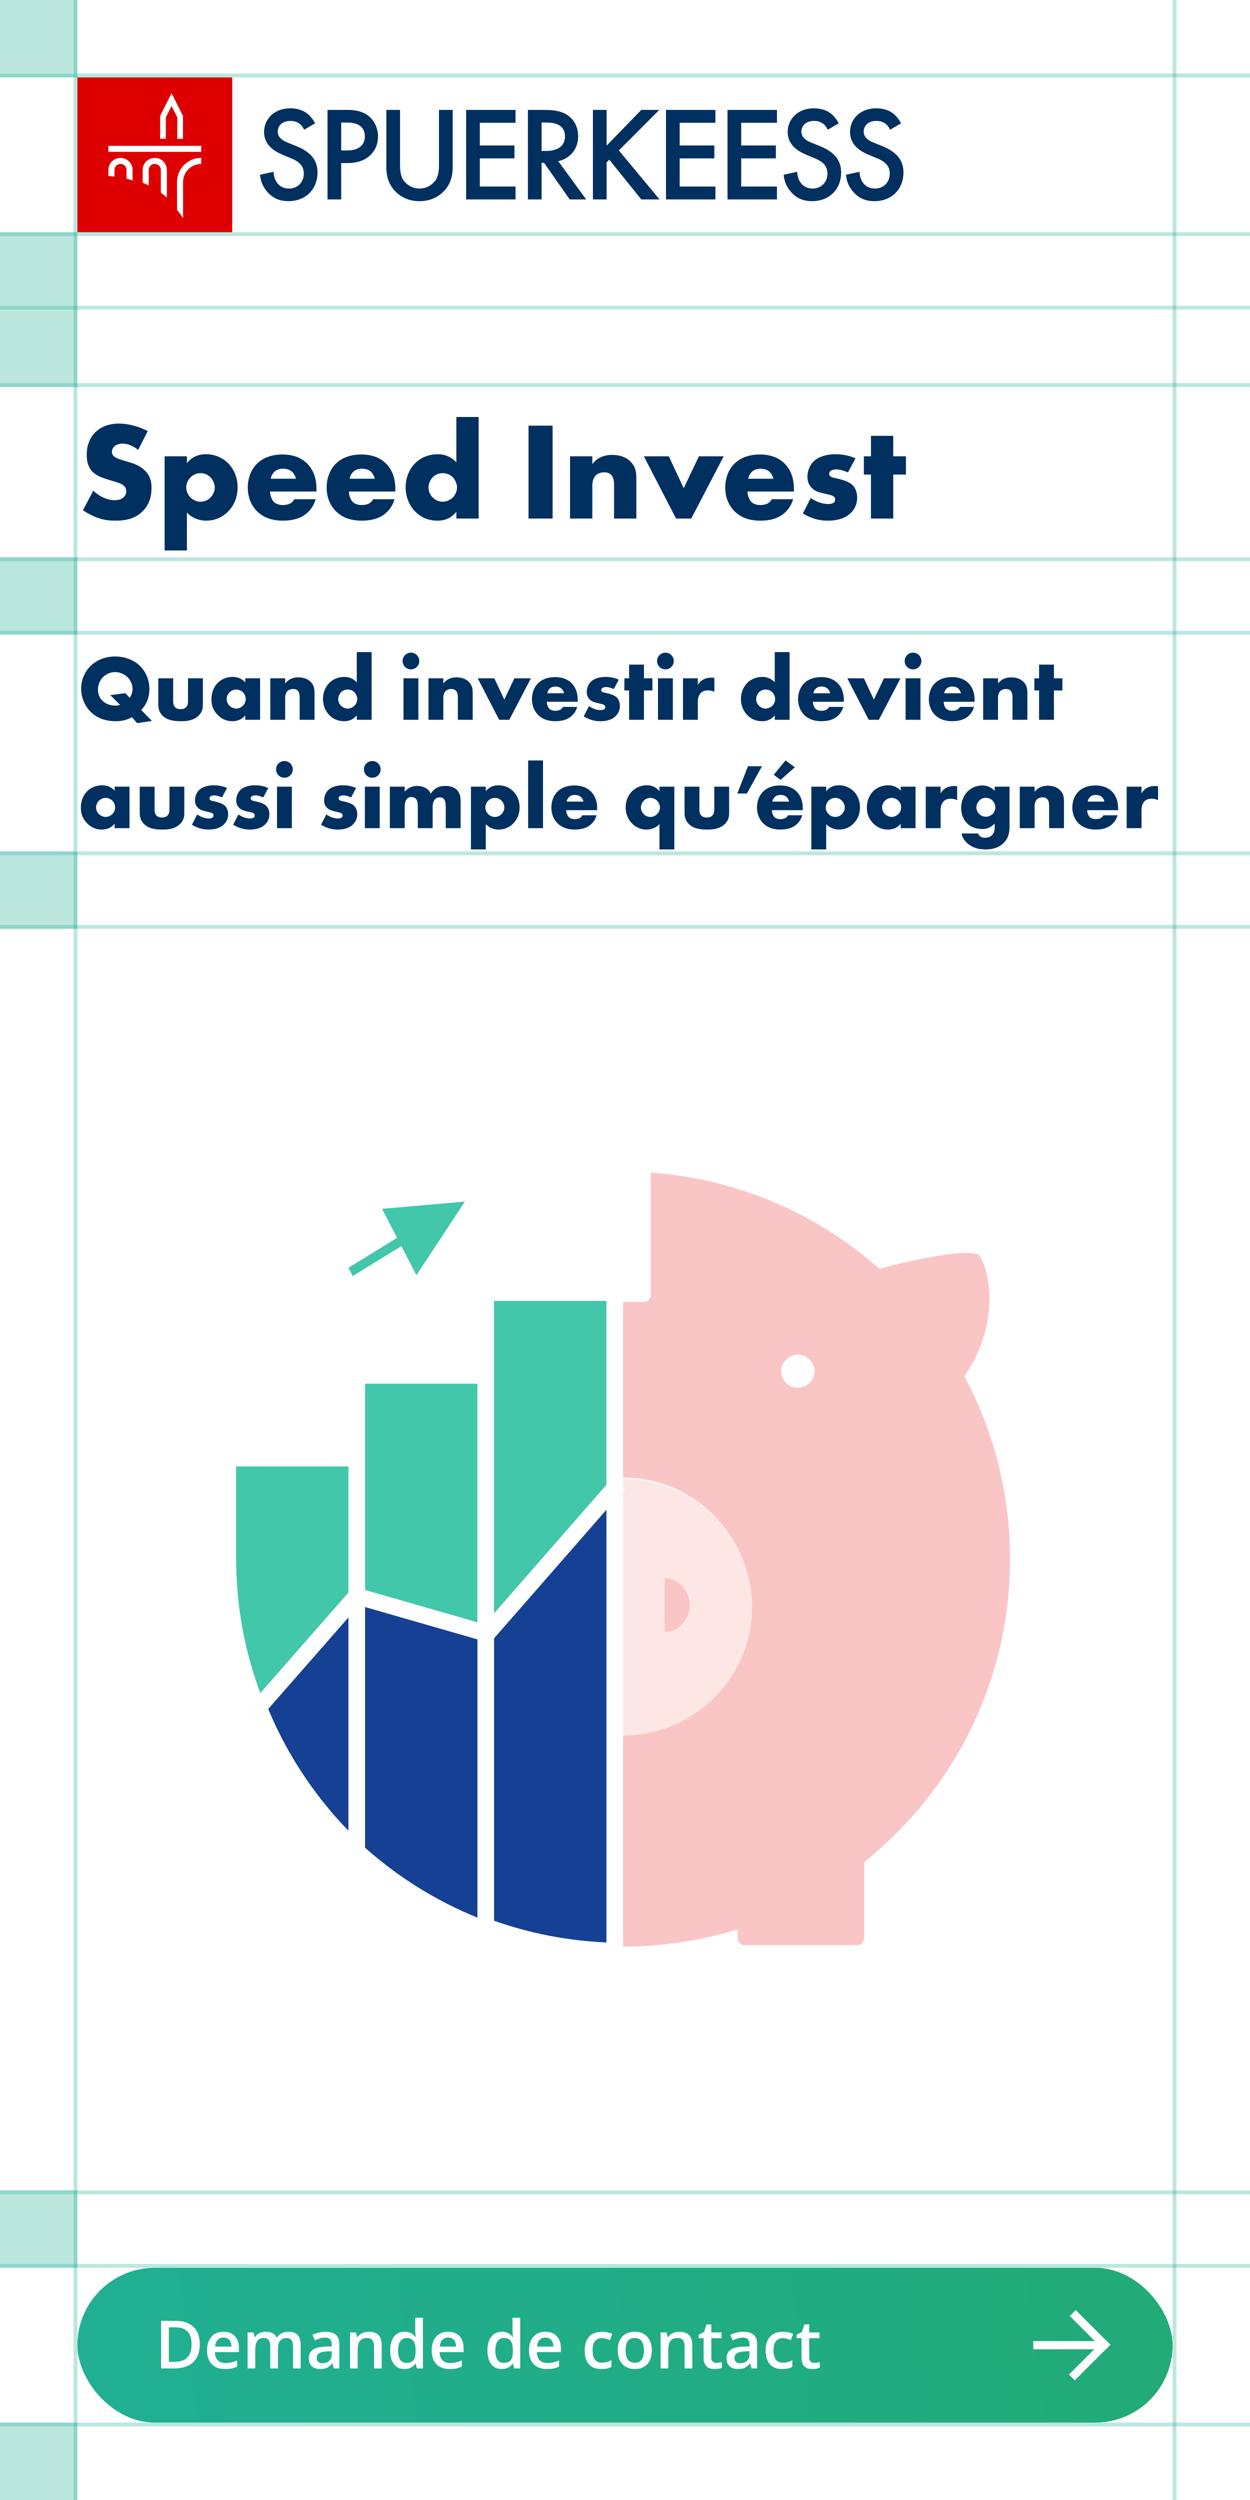 <?xml version="1.0" encoding="UTF-8"?>
<svg width="323px" height="646px" viewBox="0 0 323 646" version="1.1" xmlns="http://www.w3.org/2000/svg" xmlns:xlink="http://www.w3.org/1999/xlink">
    <title>Group 9</title>
    <defs>
        <linearGradient x1="0%" y1="50.999%" x2="100%" y2="49.147%" id="linearGradient-1">
            <stop stop-color="#20AF93" offset="0%"></stop>
            <stop stop-color="#22AA77" offset="100%"></stop>
            <stop stop-color="#22AA77" offset="100%"></stop>
        </linearGradient>
    </defs>
    <g id="Ui-Site" stroke="none" stroke-width="1" fill="none" fill-rule="evenodd">
        <g id="02-Examples-Supports-Digitaux" transform="translate(-540, -3019)">
            <g id="Group-9" transform="translate(540, 3019)">
                <rect id="Rectangle" fill="#FFFFFF" x="0" y="0" width="323" height="646"></rect>
                <rect id="Rectangle-Copy-106" fill="#20AF93" fill-rule="nonzero" opacity="0.3" x="0" y="0" width="20" height="20"></rect>
                <rect id="Rectangle-Copy-108" fill="#20AF93" fill-rule="nonzero" opacity="0.3" x="0" y="60" width="20" height="20"></rect>
                <rect id="Rectangle-Copy-111" fill="#20AF93" fill-rule="nonzero" opacity="0.3" x="0" y="80" width="20" height="20"></rect>
                <rect id="Rectangle-Copy-114" fill="#20AF93" fill-rule="nonzero" opacity="0.3" x="0" y="144" width="20" height="20"></rect>
                <rect id="Rectangle-Copy-120" fill="#20AF93" fill-rule="nonzero" opacity="0.3" x="0" y="220" width="20" height="20"></rect>
                <rect id="Rectangle-Copy-115" fill="#20AF93" fill-rule="nonzero" opacity="0.3" x="0" y="566" width="20" height="20"></rect>
                <rect id="Rectangle-Copy-116" fill="#20AF93" fill-rule="nonzero" opacity="0.3" x="0" y="626" width="20" height="20"></rect>
                <rect id="Rectangle-Copy-96" fill="#20AF93" fill-rule="nonzero" opacity="0.3" x="0" y="79" width="323" height="1"></rect>
                <rect id="Rectangle-Copy-112" fill="#20AF93" fill-rule="nonzero" opacity="0.3" x="0" y="144" width="323" height="1"></rect>
                <rect id="Rectangle-Copy-121" fill="#20AF93" fill-rule="nonzero" opacity="0.3" x="0" y="220" width="323" height="1"></rect>
                <rect id="Rectangle-Copy-117" fill="#20AF93" fill-rule="nonzero" opacity="0.3" x="0" y="566" width="323" height="1"></rect>
                <rect id="Rectangle-Copy-119" fill="#20AF93" fill-rule="nonzero" opacity="0.3" x="0" y="626" width="323" height="1"></rect>
                <g id="Group-4-Copy" transform="translate(20, 586)">
                    <rect id="BG" fill="url(#linearGradient-1)" x="0" y="0" width="283" height="40" rx="20"></rect>
                    <g id="Group-17-Copy" transform="translate(247, 11)" fill="#FFFFFF">
                        <rect id="Rectangle-265" x="0" y="7.944" width="17.347" height="2.112"></rect>
                        <g id="Group-16" transform="translate(10.842, 9) rotate(-45) translate(-10.842, -9) translate(4.337, 2.665)">
                            <rect id="Rectangle-266" x="10.842" y="2.87921145e-13" width="2.168" height="12.67"></rect>
                            <polygon id="Rectangle-266" transform="translate(6.505, 11.614) rotate(-90) translate(-6.505, -11.614) " points="5.449 5.109 7.561 5.109 7.561 18.119 5.449 18.119"></polygon>
                        </g>
                    </g>
                    <g id="Group" transform="translate(20, 8)" fill="#FFFFFF" fill-rule="nonzero">
                        <path d="M5.064,18 C7.183,18 8.807,17.463 9.934,16.389 C11.061,15.315 11.625,13.763 11.625,11.733 C11.625,9.821 11.081,8.338 9.993,7.284 C8.905,6.23 7.382,5.702 5.425,5.702 L5.425,5.702 L1.623,5.702 L1.623,18 L5.064,18 Z M5.064,16.309 L3.634,16.309 L3.634,7.385 L5.375,7.385 C8.128,7.385 9.505,8.857 9.505,11.801 C9.505,14.806 8.025,16.309 5.064,16.309 L5.064,16.309 Z M18.118,18.168 C18.752,18.168 19.316,18.121 19.809,18.025 C20.302,17.93 20.79,17.767 21.273,17.537 L21.273,17.537 L21.273,15.931 C20.729,16.172 20.22,16.344 19.746,16.448 C19.272,16.552 18.76,16.604 18.211,16.604 C17.375,16.604 16.728,16.361 16.268,15.876 C15.808,15.391 15.564,14.697 15.536,13.794 L15.536,13.794 L21.735,13.794 L21.735,12.726 C21.735,11.419 21.379,10.393 20.667,9.647 C19.955,8.902 18.985,8.529 17.757,8.529 C16.433,8.529 15.393,8.963 14.636,9.832 C13.879,10.702 13.5,11.896 13.5,13.416 C13.5,14.896 13.908,16.058 14.724,16.902 C15.54,17.746 16.672,18.168 18.118,18.168 Z M19.792,12.364 L15.57,12.364 C15.643,11.602 15.868,11.021 16.247,10.623 C16.625,10.225 17.129,10.026 17.757,10.026 C18.385,10.026 18.878,10.224 19.237,10.619 C19.596,11.014 19.781,11.596 19.792,12.364 L19.792,12.364 Z M25.958,18 L25.958,13.365 C25.958,12.21 26.136,11.384 26.492,10.888 C26.848,10.392 27.407,10.144 28.17,10.144 C28.742,10.144 29.163,10.319 29.432,10.669 C29.701,11.02 29.835,11.551 29.835,12.263 L29.835,12.263 L29.835,18 L31.821,18 L31.821,13.071 C31.821,12.078 31.999,11.342 32.355,10.863 C32.711,10.383 33.273,10.144 34.041,10.144 C34.613,10.144 35.035,10.319 35.307,10.669 C35.579,11.02 35.715,11.551 35.715,12.263 L35.715,12.263 L35.715,18 L37.692,18 L37.692,11.935 C37.692,10.786 37.438,9.931 36.931,9.37 C36.423,8.809 35.614,8.529 34.504,8.529 C33.859,8.529 33.287,8.658 32.788,8.916 C32.289,9.174 31.902,9.532 31.627,9.992 L31.627,9.992 L31.492,9.992 C31.027,9.017 30.079,8.529 28.649,8.529 C28.061,8.529 27.521,8.649 27.03,8.89 C26.54,9.132 26.165,9.474 25.907,9.917 L25.907,9.917 L25.806,9.917 L25.529,8.697 L23.981,8.697 L23.981,18 L25.958,18 Z M42.705,18.168 C43.417,18.168 44,18.066 44.455,17.861 C44.909,17.657 45.36,17.271 45.809,16.705 L45.809,16.705 L45.876,16.705 L46.271,18 L47.685,18 L47.685,11.733 C47.685,10.629 47.383,9.818 46.78,9.303 C46.178,8.787 45.284,8.529 44.101,8.529 C43.569,8.529 43.002,8.597 42.402,8.735 C41.802,8.872 41.25,9.073 40.745,9.336 L40.745,9.336 L41.384,10.749 C41.788,10.559 42.209,10.393 42.646,10.253 C43.083,10.113 43.541,10.043 44.017,10.043 C44.6,10.043 45.031,10.19 45.308,10.484 C45.586,10.779 45.725,11.223 45.725,11.818 L45.725,11.818 L45.725,12.314 L44.118,12.364 C42.66,12.409 41.575,12.676 40.863,13.163 C40.151,13.651 39.795,14.375 39.795,15.334 C39.795,16.236 40.051,16.935 40.564,17.428 C41.077,17.921 41.791,18.168 42.705,18.168 Z M43.327,16.654 C42.834,16.654 42.464,16.541 42.217,16.314 C41.97,16.086 41.847,15.765 41.847,15.35 C41.847,14.778 42.059,14.354 42.482,14.076 C42.905,13.798 43.583,13.643 44.513,13.609 L44.513,13.609 L45.708,13.559 L45.708,14.366 C45.708,15.09 45.491,15.652 45.056,16.053 C44.621,16.454 44.045,16.654 43.327,16.654 Z M52.42,18 L52.42,13.365 C52.42,12.205 52.614,11.377 53.001,10.884 C53.388,10.39 53.999,10.144 54.834,10.144 C55.462,10.144 55.921,10.32 56.21,10.674 C56.498,11.027 56.643,11.562 56.643,12.28 L56.643,12.28 L56.643,18 L58.628,18 L58.628,11.935 C58.628,9.664 57.512,8.529 55.28,8.529 C54.652,8.529 54.08,8.649 53.564,8.89 C53.048,9.132 52.65,9.474 52.37,9.917 L52.37,9.917 L52.269,9.917 L51.991,8.697 L50.444,8.697 L50.444,18 L52.42,18 Z M64.516,18.168 C65.738,18.168 66.666,17.706 67.3,16.78 L67.3,16.78 L67.393,16.78 L67.737,18 L69.285,18 L69.285,4.912 L67.3,4.912 L67.3,8.302 C67.3,8.689 67.348,9.216 67.443,9.883 L67.443,9.883 L67.342,9.883 C66.703,8.98 65.772,8.529 64.55,8.529 C63.383,8.529 62.47,8.953 61.812,9.803 C61.153,10.653 60.823,11.84 60.823,13.365 C60.823,14.885 61.148,16.065 61.799,16.907 C62.449,17.748 63.355,18.168 64.516,18.168 Z M65.046,16.57 C64.317,16.57 63.77,16.299 63.406,15.758 C63.041,15.217 62.859,14.431 62.859,13.399 C62.859,12.356 63.047,11.553 63.422,10.989 C63.798,10.425 64.334,10.144 65.029,10.144 C65.842,10.144 66.439,10.39 66.821,10.884 C67.202,11.377 67.393,12.21 67.393,13.382 L67.393,13.382 L67.393,13.66 C67.381,14.686 67.191,15.427 66.821,15.885 C66.451,16.342 65.859,16.57 65.046,16.57 Z M76.174,18.168 C76.808,18.168 77.371,18.121 77.865,18.025 C78.358,17.93 78.846,17.767 79.328,17.537 L79.328,17.537 L79.328,15.931 C78.785,16.172 78.276,16.344 77.802,16.448 C77.328,16.552 76.816,16.604 76.267,16.604 C75.431,16.604 74.783,16.361 74.324,15.876 C73.864,15.391 73.62,14.697 73.592,13.794 L73.592,13.794 L79.791,13.794 L79.791,12.726 C79.791,11.419 79.435,10.393 78.723,9.647 C78.011,8.902 77.041,8.529 75.812,8.529 C74.489,8.529 73.449,8.963 72.692,9.832 C71.935,10.702 71.556,11.896 71.556,13.416 C71.556,14.896 71.964,16.058 72.78,16.902 C73.596,17.746 74.727,18.168 76.174,18.168 Z M77.848,12.364 L73.625,12.364 C73.698,11.602 73.924,11.021 74.303,10.623 C74.681,10.225 75.184,10.026 75.812,10.026 C76.441,10.026 76.934,10.224 77.293,10.619 C77.652,11.014 77.837,11.596 77.848,12.364 L77.848,12.364 Z M89.649,18.168 C90.872,18.168 91.8,17.706 92.434,16.78 L92.434,16.78 L92.526,16.78 L92.871,18 L94.419,18 L94.419,4.912 L92.434,4.912 L92.434,8.302 C92.434,8.689 92.481,9.216 92.577,9.883 L92.577,9.883 L92.476,9.883 C91.836,8.98 90.905,8.529 89.683,8.529 C88.517,8.529 87.604,8.953 86.945,9.803 C86.286,10.653 85.957,11.84 85.957,13.365 C85.957,14.885 86.282,16.065 86.932,16.907 C87.583,17.748 88.489,18.168 89.649,18.168 Z M90.179,16.57 C89.45,16.57 88.904,16.299 88.539,15.758 C88.175,15.217 87.992,14.431 87.992,13.399 C87.992,12.356 88.18,11.553 88.556,10.989 C88.932,10.425 89.467,10.144 90.162,10.144 C90.976,10.144 91.573,10.39 91.954,10.884 C92.335,11.377 92.526,12.21 92.526,13.382 L92.526,13.382 L92.526,13.66 C92.515,14.686 92.324,15.427 91.954,15.885 C91.584,16.342 90.992,16.57 90.179,16.57 Z M101.308,18.168 C101.941,18.168 102.505,18.121 102.998,18.025 C103.492,17.93 103.98,17.767 104.462,17.537 L104.462,17.537 L104.462,15.931 C103.918,16.172 103.409,16.344 102.935,16.448 C102.461,16.552 101.95,16.604 101.4,16.604 C100.565,16.604 99.917,16.361 99.457,15.876 C98.997,15.391 98.753,14.697 98.725,13.794 L98.725,13.794 L104.925,13.794 L104.925,12.726 C104.925,11.419 104.568,10.393 103.856,9.647 C103.144,8.902 102.174,8.529 100.946,8.529 C99.623,8.529 98.582,8.963 97.825,9.832 C97.068,10.702 96.69,11.896 96.69,13.416 C96.69,14.896 97.098,16.058 97.914,16.902 C98.729,17.746 99.861,18.168 101.308,18.168 Z M102.981,12.364 L98.759,12.364 C98.832,11.602 99.058,11.021 99.436,10.623 C99.815,10.225 100.318,10.026 100.946,10.026 C101.574,10.026 102.067,10.224 102.426,10.619 C102.785,11.014 102.97,11.596 102.981,12.364 L102.981,12.364 Z M115.397,18.168 C115.969,18.168 116.455,18.123 116.856,18.034 C117.257,17.944 117.634,17.795 117.988,17.588 L117.988,17.588 L117.988,15.863 C117.202,16.301 116.37,16.52 115.489,16.52 C114.715,16.52 114.128,16.257 113.727,15.733 C113.326,15.209 113.126,14.425 113.126,13.382 C113.126,11.246 113.93,10.177 115.54,10.177 C116.084,10.177 116.773,10.34 117.609,10.665 L117.609,10.665 L118.206,9.075 C117.421,8.711 116.538,8.529 115.557,8.529 C114.11,8.529 113.004,8.949 112.238,9.79 C111.473,10.632 111.09,11.834 111.09,13.399 C111.09,14.935 111.456,16.114 112.188,16.936 C112.92,17.757 113.989,18.168 115.397,18.168 Z M124.002,18.168 C125.392,18.168 126.477,17.742 127.257,16.89 C128.036,16.037 128.426,14.851 128.426,13.332 C128.426,11.862 128.034,10.695 127.249,9.828 C126.463,8.962 125.398,8.529 124.052,8.529 C122.645,8.529 121.554,8.952 120.78,9.799 C120.006,10.646 119.619,11.823 119.619,13.332 C119.619,14.302 119.799,15.154 120.158,15.889 C120.517,16.623 121.03,17.187 121.697,17.579 C122.364,17.972 123.133,18.168 124.002,18.168 Z M124.035,16.553 C122.448,16.553 121.655,15.479 121.655,13.332 C121.655,12.305 121.841,11.518 122.214,10.968 C122.587,10.418 123.189,10.144 124.019,10.144 C125.6,10.144 126.391,11.206 126.391,13.332 C126.391,15.479 125.606,16.553 124.035,16.553 Z M132.674,18 L132.674,13.365 C132.674,12.205 132.867,11.377 133.254,10.884 C133.641,10.39 134.252,10.144 135.088,10.144 C135.716,10.144 136.175,10.32 136.463,10.674 C136.752,11.027 136.896,11.562 136.896,12.28 L136.896,12.28 L136.896,18 L138.882,18 L138.882,11.935 C138.882,9.664 137.766,8.529 135.534,8.529 C134.906,8.529 134.334,8.649 133.818,8.89 C133.302,9.132 132.904,9.474 132.623,9.917 L132.623,9.917 L132.523,9.917 L132.245,8.697 L130.697,8.697 L130.697,18 L132.674,18 Z M144.627,18.168 C144.997,18.168 145.354,18.136 145.699,18.071 C146.044,18.007 146.326,17.927 146.544,17.832 L146.544,17.832 L146.544,16.343 C146.062,16.494 145.58,16.57 145.098,16.57 C144.711,16.57 144.398,16.456 144.16,16.229 C143.921,16.002 143.802,15.65 143.802,15.174 L143.802,15.174 L143.802,10.194 L146.452,10.194 L146.452,8.697 L143.802,8.697 L143.802,6.628 L142.583,6.628 L141.91,8.596 L140.547,9.319 L140.547,10.194 L141.817,10.194 L141.817,15.207 C141.817,17.181 142.754,18.168 144.627,18.168 Z M150.658,18.168 C151.37,18.168 151.953,18.066 152.407,17.861 C152.861,17.657 153.313,17.271 153.761,16.705 L153.761,16.705 L153.829,16.705 L154.224,18 L155.637,18 L155.637,11.733 C155.637,10.629 155.336,9.818 154.733,9.303 C154.13,8.787 153.237,8.529 152.054,8.529 C151.521,8.529 150.955,8.597 150.355,8.735 C149.755,8.872 149.202,9.073 148.698,9.336 L148.698,9.336 L149.337,10.749 C149.741,10.559 150.161,10.393 150.599,10.253 C151.036,10.113 151.493,10.043 151.97,10.043 C152.553,10.043 152.983,10.19 153.261,10.484 C153.539,10.779 153.677,11.223 153.677,11.818 L153.677,11.818 L153.677,12.314 L152.071,12.364 C150.613,12.409 149.528,12.676 148.816,13.163 C148.103,13.651 147.747,14.375 147.747,15.334 C147.747,16.236 148.004,16.935 148.517,17.428 C149.03,17.921 149.744,18.168 150.658,18.168 Z M151.28,16.654 C150.787,16.654 150.417,16.541 150.17,16.314 C149.923,16.086 149.8,15.765 149.8,15.35 C149.8,14.778 150.011,14.354 150.435,14.076 C150.858,13.798 151.535,13.643 152.466,13.609 L152.466,13.609 L153.661,13.559 L153.661,14.366 C153.661,15.09 153.443,15.652 153.009,16.053 C152.574,16.454 151.998,16.654 151.28,16.654 Z M162.148,18.168 C162.72,18.168 163.206,18.123 163.607,18.034 C164.008,17.944 164.385,17.795 164.738,17.588 L164.738,17.588 L164.738,15.863 C163.953,16.301 163.121,16.52 162.24,16.52 C161.466,16.52 160.879,16.257 160.478,15.733 C160.077,15.209 159.877,14.425 159.877,13.382 C159.877,11.246 160.681,10.177 162.291,10.177 C162.835,10.177 163.524,10.34 164.36,10.665 L164.36,10.665 L164.957,9.075 C164.172,8.711 163.289,8.529 162.308,8.529 C160.861,8.529 159.755,8.949 158.989,9.79 C158.224,10.632 157.841,11.834 157.841,13.399 C157.841,14.935 158.207,16.114 158.939,16.936 C159.671,17.757 160.74,18.168 162.148,18.168 Z M169.92,18.168 C170.29,18.168 170.647,18.136 170.992,18.071 C171.337,18.007 171.619,17.927 171.838,17.832 L171.838,17.832 L171.838,16.343 C171.355,16.494 170.873,16.57 170.391,16.57 C170.004,16.57 169.691,16.456 169.453,16.229 C169.215,16.002 169.096,15.65 169.096,15.174 L169.096,15.174 L169.096,10.194 L171.745,10.194 L171.745,8.697 L169.096,8.697 L169.096,6.628 L167.876,6.628 L167.203,8.596 L165.84,9.319 L165.84,10.194 L167.11,10.194 L167.11,15.207 C167.11,17.181 168.047,18.168 169.92,18.168 Z" id="Demandedecontact"></path>
                    </g>
                </g>
                <rect id="Rectangle-Copy-110" fill="#20AF93" fill-rule="nonzero" opacity="0.3" x="0" y="99" width="323" height="1"></rect>
                <rect id="Rectangle-Copy-113" fill="#20AF93" fill-rule="nonzero" opacity="0.3" x="0" y="163" width="323" height="1"></rect>
                <rect id="Rectangle-Copy-122" fill="#20AF93" fill-rule="nonzero" opacity="0.3" x="0" y="239" width="323" height="1"></rect>
                <rect id="Rectangle-Copy-118" fill="#20AF93" fill-rule="nonzero" opacity="0.3" x="0" y="585" width="323" height="1"></rect>
                <path d="M29.792,134.54 C32.348,134.54 34.832,134.144 36.884,132.092 C38.612,130.364 39.152,128.24 39.152,126.044 C39.152,124.388 38.828,123.056 37.604,121.76 C36.344,120.392 34.76,119.852 33.248,119.384 L31.34,118.808 C29.864,118.376 29.432,117.944 29.252,117.728 C29,117.404 28.928,117.08 28.928,116.648 C28.928,116.108 29.18,115.712 29.54,115.352 C30.152,114.776 30.98,114.632 31.592,114.632 C32.42,114.632 33.824,114.776 35.696,116.252 L38.18,111.392 C35.912,110.204 33.14,109.448 30.764,109.448 C27.848,109.448 25.832,110.492 24.608,111.716 C23.564,112.76 22.412,114.56 22.412,117.512 C22.412,118.736 22.556,120.428 23.78,121.76 C24.752,122.84 26.228,123.38 27.236,123.704 L28.856,124.208 C30.404,124.676 31.34,124.928 31.952,125.468 C32.456,125.9 32.636,126.44 32.636,126.908 C32.636,127.52 32.384,128.06 32.024,128.42 C31.628,128.852 30.872,129.248 29.612,129.248 C27.452,129.248 25.436,128.06 24.104,126.8 L21.44,131.84 C23.168,133.028 24.68,133.604 25.076,133.748 C26.84,134.396 28.28,134.54 29.792,134.54 Z M48.296,142.244 L48.296,132.452 C50.096,134.324 52.256,134.54 53.3,134.54 C54.92,134.54 57.008,134.072 58.808,132.308 C60.356,130.796 61.4,128.636 61.4,125.936 C61.4,123.164 60.284,121.04 58.952,119.708 C57.656,118.412 55.712,117.368 53.228,117.368 C50.852,117.368 49.304,118.412 48.296,119.672 L48.296,117.908 L42.536,117.908 L42.536,142.244 L48.296,142.244 Z M51.824,129.644 C50.852,129.644 49.916,129.248 49.232,128.564 C48.62,127.952 48.116,126.944 48.116,126.008 C48.116,125.108 48.512,124.064 49.232,123.344 C49.916,122.66 50.852,122.264 51.824,122.264 C52.832,122.264 53.732,122.66 54.38,123.344 C55.1,124.064 55.496,125.108 55.496,126.008 C55.496,126.98 54.992,127.952 54.38,128.564 C53.732,129.248 52.832,129.644 51.824,129.644 Z M73.064,134.54 C76.556,134.54 78.428,133.46 79.616,132.308 C80.804,131.156 81.308,129.896 81.56,128.996 L76.052,128.996 C75.8,129.5 75.404,129.86 75.044,130.076 C74.324,130.472 73.316,130.508 73.172,130.508 C71.876,130.508 71.156,130.076 70.796,129.716 C70.112,129.032 69.788,127.88 69.788,127.016 L81.776,127.016 L81.776,126.404 C81.776,124.604 81.488,121.796 79.22,119.636 C77.312,117.836 74.9,117.44 73.028,117.44 C69.86,117.44 67.772,118.484 66.44,119.78 C65.036,121.148 64.028,123.308 64.028,126.008 C64.028,129.068 65.36,131.048 66.404,132.092 C68.384,134.072 70.94,134.54 73.064,134.54 Z M76.484,123.704 L69.968,123.704 C70.076,122.984 70.436,122.408 70.832,121.976 C71.444,121.364 72.2,121.112 73.172,121.112 C73.748,121.112 74.792,121.22 75.548,121.976 C75.98,122.408 76.34,123.092 76.484,123.704 Z M93.44,134.54 C96.932,134.54 98.804,133.46 99.992,132.308 C101.18,131.156 101.684,129.896 101.936,128.996 L96.428,128.996 C96.176,129.5 95.78,129.86 95.42,130.076 C94.7,130.472 93.692,130.508 93.548,130.508 C92.252,130.508 91.532,130.076 91.172,129.716 C90.488,129.032 90.164,127.88 90.164,127.016 L102.152,127.016 L102.152,126.404 C102.152,124.604 101.864,121.796 99.596,119.636 C97.688,117.836 95.276,117.44 93.404,117.44 C90.236,117.44 88.148,118.484 86.816,119.78 C85.412,121.148 84.404,123.308 84.404,126.008 C84.404,129.068 85.736,131.048 86.78,132.092 C88.76,134.072 91.316,134.54 93.44,134.54 Z M96.86,123.704 L90.344,123.704 C90.452,122.984 90.812,122.408 91.208,121.976 C91.82,121.364 92.576,121.112 93.548,121.112 C94.124,121.112 95.168,121.22 95.924,121.976 C96.356,122.408 96.716,123.092 96.86,123.704 Z M117.92,132.236 L117.92,134 L123.68,134 L123.68,107.756 L117.92,107.756 L117.92,119.456 C116.876,118.34 115.328,117.368 113.132,117.368 C111.152,117.368 109.028,118.016 107.444,119.528 C105.968,120.932 104.816,123.164 104.816,125.9 C104.816,128.456 105.788,130.724 107.408,132.308 C108.92,133.784 110.756,134.54 113.06,134.54 C114.176,134.54 116.3,134.324 117.92,132.236 Z M114.392,129.644 C113.564,129.644 112.628,129.356 111.836,128.564 C111.08,127.808 110.72,126.872 110.72,126.044 C110.72,124.964 111.188,123.956 111.836,123.308 C112.34,122.804 113.168,122.264 114.392,122.264 C115.472,122.264 116.372,122.66 117.02,123.344 C117.596,123.956 118.1,125.036 118.1,125.936 C118.1,126.908 117.632,127.988 116.876,128.672 C116.264,129.212 115.328,129.644 114.392,129.644 Z M142.796,134 L142.796,109.988 L136.568,109.988 L136.568,134 L142.796,134 Z M153.056,134 L153.056,125.36 C153.056,124.388 153.416,123.344 153.992,122.804 C154.46,122.372 155.216,122.048 156.116,122.048 C156.692,122.048 157.412,122.156 157.952,122.732 C158.613,123.425 158.669,124.587 158.672,125.493 L158.672,134 L164.432,134 L164.432,123.776 C164.432,122.012 164.288,120.644 162.92,119.276 C161.588,117.944 159.824,117.548 158.168,117.548 C156.764,117.548 154.64,117.836 153.056,119.924 L153.056,117.908 L147.296,117.908 L147.296,134 L153.056,134 Z M178.616,134 L187.004,117.908 L180.596,117.908 L176.672,126.152 L172.82,117.908 L166.376,117.908 L174.692,134 L178.616,134 Z M196.436,134.54 C199.928,134.54 201.8,133.46 202.988,132.308 C204.176,131.156 204.68,129.896 204.932,128.996 L199.424,128.996 C199.172,129.5 198.776,129.86 198.416,130.076 C197.696,130.472 196.688,130.508 196.544,130.508 C195.248,130.508 194.528,130.076 194.168,129.716 C193.484,129.032 193.16,127.88 193.16,127.016 L205.148,127.016 L205.148,126.404 C205.148,124.604 204.86,121.796 202.592,119.636 C200.684,117.836 198.272,117.44 196.4,117.44 C193.232,117.44 191.144,118.484 189.812,119.78 C188.408,121.148 187.4,123.308 187.4,126.008 C187.4,129.068 188.732,131.048 189.776,132.092 C191.756,134.072 194.312,134.54 196.436,134.54 Z M199.856,123.704 L193.34,123.704 C193.448,122.984 193.808,122.408 194.204,121.976 C194.816,121.364 195.572,121.112 196.544,121.112 C197.12,121.112 198.164,121.22 198.92,121.976 C199.352,122.408 199.712,123.092 199.856,123.704 Z M219.872,132.524 C220.664,131.768 221.492,130.472 221.492,128.528 C221.492,127.34 221.06,126.08 220.268,125.324 C219.8,124.856 218.648,124.28 217.892,124.064 L216.848,123.776 C215.948,123.524 215.48,123.524 214.94,123.308 C214.58,123.164 214.256,122.912 214.256,122.408 C214.256,122.048 214.436,121.796 214.76,121.616 C215.12,121.4 215.516,121.292 216.092,121.292 C217.136,121.292 218.324,121.724 219.116,122.084 L221.06,118.412 C220.124,118.016 218.288,117.368 215.912,117.368 C213.536,117.368 211.376,118.052 210.152,119.312 C209.252,120.248 208.64,121.688 208.64,123.236 C208.64,124.46 209.072,125.36 209.684,126.008 C210.548,126.944 211.7,127.232 212.492,127.412 L214.004,127.772 C214.58,127.916 215.156,128.024 215.516,128.348 C215.768,128.564 215.804,128.816 215.804,129.068 C215.804,129.356 215.768,129.572 215.516,129.824 C215.156,130.148 214.472,130.256 214.04,130.256 C213.428,130.256 212.528,130.112 211.808,129.86 C211.016,129.608 210.188,129.176 209.504,128.672 L207.452,132.668 C210.121,134.297 212.323,134.525 213.769,134.539 L213.932,134.54 C215.264,134.54 218,134.396 219.872,132.524 Z M230.816,134 L230.816,122.624 L234.092,122.624 L234.092,117.908 L230.816,117.908 L230.816,112.616 L225.056,112.616 L225.056,117.908 L223.22,117.908 L223.22,122.624 L225.056,122.624 L225.056,134 L230.816,134 Z" id="SpeedInvest" fill="#003060" fill-rule="nonzero"></path>
                <path d="M35.432,186.864 L39.248,186.288 L36.488,183.456 C37.16,182.784 37.592,182.112 37.952,181.272 C38.432,180.144 38.6,179.16 38.6,178.056 C38.6,175.44 37.496,173.352 36.128,172.032 C34.448,170.424 32.048,169.632 29.768,169.632 C27.32,169.632 25.04,170.496 23.432,172.056 C21.92,173.52 20.96,175.68 20.96,177.936 C20.96,179.904 21.68,182.088 23.216,183.72 C24.464,185.064 26.552,186.36 29.888,186.36 C31.376,186.36 32.672,186.096 34.088,185.328 L35.432,186.864 Z M29.744,182.328 C28.496,182.328 27.272,181.848 26.504,181.104 C25.832,180.456 25.304,179.424 25.304,178.2 C25.304,177.024 25.784,175.824 26.6,174.984 C27.44,174.12 28.616,173.664 29.768,173.664 C30.8,173.664 32.096,174.12 32.96,174.984 C33.752,175.776 34.256,176.976 34.256,177.96 C34.256,178.728 34.016,179.592 33.512,180.312 L32.408,179.112 L28.496,179.616 L31.04,182.16 C30.656,182.256 30.248,182.328 29.744,182.328 Z M46.76,186.36 C48.224,186.36 50.072,186.216 51.392,184.848 C52.352,183.864 52.424,182.88 52.424,181.968 L52.424,175.272 L48.584,175.272 L48.584,181.272 C48.584,181.752 48.512,182.304 48.032,182.784 C47.6,183.192 47.144,183.24 46.664,183.24 C46.208,183.24 45.704,183.168 45.32,182.832 C44.816,182.376 44.744,181.704 44.744,181.272 L44.744,175.272 L40.904,175.272 L40.904,181.968 C40.904,183 41.096,183.96 41.912,184.824 C43.184,186.192 45.152,186.36 46.76,186.36 Z M60.032,186.36 C61.088,186.36 62.48,186.048 63.368,184.824 L63.368,186 L67.208,186 L67.208,175.272 L63.368,175.272 L63.368,176.304 C62.912,175.8 61.88,174.912 60.152,174.912 C58.616,174.912 57.2,175.512 56.288,176.424 C55.424,177.288 54.632,178.704 54.632,180.72 C54.632,182.328 55.136,183.552 56.168,184.656 C57.464,186.024 58.88,186.36 60.032,186.36 Z M61.04,183.096 C60.392,183.096 59.72,182.76 59.312,182.376 C58.832,181.92 58.568,181.248 58.568,180.624 C58.568,180.072 58.808,179.376 59.336,178.872 C59.888,178.344 60.536,178.176 61.016,178.176 C61.832,178.176 62.384,178.536 62.744,178.872 C63.344,179.448 63.488,180.12 63.488,180.624 C63.488,181.488 63.104,182.016 62.768,182.352 C62.288,182.832 61.664,183.096 61.04,183.096 Z M73.688,186 L73.688,180.24 C73.688,179.592 73.928,178.896 74.312,178.536 C74.624,178.248 75.128,178.032 75.728,178.032 C76.112,178.032 76.592,178.104 76.952,178.488 C77.417,178.975 77.433,179.81 77.432,180.427 L77.432,186 L81.272,186 L81.272,179.184 C81.272,178.008 81.176,177.096 80.264,176.184 C79.376,175.296 78.2,175.032 77.096,175.032 C76.16,175.032 74.744,175.224 73.688,176.616 L73.688,175.272 L69.848,175.272 L69.848,186 L73.688,186 Z M92.192,184.824 L92.192,186 L96.032,186 L96.032,168.504 L92.192,168.504 L92.192,176.304 C91.496,175.56 90.464,174.912 89,174.912 C87.68,174.912 86.264,175.344 85.208,176.352 C84.224,177.288 83.456,178.776 83.456,180.6 C83.456,182.304 84.104,183.816 85.184,184.872 C86.192,185.856 87.416,186.36 88.952,186.36 C89.696,186.36 91.112,186.216 92.192,184.824 Z M89.84,183.096 C89.288,183.096 88.664,182.904 88.136,182.376 C87.632,181.872 87.392,181.248 87.392,180.696 C87.392,179.976 87.704,179.304 88.136,178.872 C88.472,178.536 89.024,178.176 89.84,178.176 C90.56,178.176 91.16,178.44 91.592,178.896 C91.976,179.304 92.312,180.024 92.312,180.624 C92.312,181.272 92,181.992 91.496,182.448 C91.088,182.808 90.464,183.096 89.84,183.096 Z M106.184,172.968 C107.384,172.968 108.344,172.008 108.344,170.808 C108.344,169.608 107.384,168.648 106.184,168.648 C104.984,168.648 104.024,169.608 104.024,170.808 C104.024,172.008 104.984,172.968 106.184,172.968 Z M108.104,186 L108.104,175.272 L104.264,175.272 L104.264,186 L108.104,186 Z M114.56,186 L114.56,180.24 C114.56,179.592 114.8,178.896 115.184,178.536 C115.496,178.248 116,178.032 116.6,178.032 C116.984,178.032 117.464,178.104 117.824,178.488 C118.289,178.975 118.305,179.81 118.304,180.427 L118.304,186 L122.144,186 L122.144,179.184 C122.144,178.008 122.048,177.096 121.136,176.184 C120.248,175.296 119.072,175.032 117.968,175.032 C117.032,175.032 115.616,175.224 114.56,176.616 L114.56,175.272 L110.72,175.272 L110.72,186 L114.56,186 Z M131.6,186 L137.192,175.272 L132.92,175.272 L130.304,180.768 L127.736,175.272 L123.44,175.272 L128.984,186 L131.6,186 Z M143.48,186.36 C145.808,186.36 147.056,185.64 147.848,184.872 C148.64,184.104 148.976,183.264 149.144,182.664 L145.472,182.664 C145.304,183 145.04,183.24 144.8,183.384 C144.44,183.582 143.972,183.645 143.72,183.664 L143.588,183.671 C143.572,183.672 143.56,183.672 143.552,183.672 C142.688,183.672 142.208,183.384 141.968,183.144 C141.512,182.688 141.296,181.92 141.296,181.344 L149.288,181.344 L149.288,180.936 C149.288,179.736 149.096,177.864 147.584,176.424 C146.312,175.224 144.704,174.96 143.456,174.96 C141.344,174.96 139.952,175.656 139.064,176.52 C138.128,177.432 137.456,178.872 137.456,180.672 C137.456,182.712 138.344,184.032 139.04,184.728 C140.36,186.048 142.064,186.36 143.48,186.36 Z M145.76,179.136 L141.416,179.136 C141.488,178.656 141.728,178.272 141.992,177.984 C142.4,177.576 142.904,177.408 143.552,177.408 C143.936,177.408 144.632,177.48 145.136,177.984 C145.424,178.272 145.664,178.728 145.76,179.136 Z M159.104,185.016 C159.632,184.512 160.184,183.648 160.184,182.352 C160.184,181.56 159.896,180.72 159.368,180.216 C159.056,179.904 158.288,179.52 157.784,179.376 L157.088,179.184 C156.488,179.016 156.176,179.016 155.816,178.872 C155.576,178.776 155.36,178.608 155.36,178.272 C155.36,178.032 155.48,177.864 155.696,177.744 C155.936,177.6 156.2,177.528 156.584,177.528 C157.28,177.528 158.072,177.816 158.6,178.056 L159.896,175.608 C159.272,175.344 158.048,174.912 156.464,174.912 C154.88,174.912 153.44,175.368 152.624,176.208 C152.024,176.832 151.616,177.792 151.616,178.824 C151.616,179.64 151.904,180.24 152.312,180.672 C152.888,181.296 153.656,181.488 154.184,181.608 L155.192,181.848 C155.576,181.944 155.96,182.016 156.2,182.232 C156.368,182.376 156.392,182.544 156.392,182.712 C156.392,182.904 156.368,183.048 156.2,183.216 C155.96,183.432 155.504,183.504 155.216,183.504 C154.808,183.504 154.208,183.408 153.728,183.24 C153.2,183.072 152.648,182.784 152.192,182.448 L150.824,185.112 C152.672,186.24 154.184,186.36 155.144,186.36 C156.032,186.36 157.856,186.264 159.104,185.016 Z M166.4,186 L166.4,178.416 L168.584,178.416 L168.584,175.272 L166.4,175.272 L166.4,171.744 L162.56,171.744 L162.56,175.272 L161.336,175.272 L161.336,178.416 L162.56,178.416 L162.56,186 L166.4,186 Z M171.944,172.968 C173.144,172.968 174.104,172.008 174.104,170.808 C174.104,169.608 173.144,168.648 171.944,168.648 C170.744,168.648 169.784,169.608 169.784,170.808 C169.784,172.008 170.744,172.968 171.944,172.968 Z M173.864,186 L173.864,175.272 L170.024,175.272 L170.024,186 L173.864,186 Z M180.32,186 L180.32,181.416 C180.32,180.84 180.368,179.712 181.184,178.968 C181.736,178.464 182.432,178.392 182.936,178.392 C183.728,178.392 184.228,178.598 184.479,178.72 L184.592,178.776 L184.592,178.776 L184.592,175.152 C184.088,175.128 183.92,175.104 183.824,175.104 C183.104,175.104 182.408,175.224 181.832,175.536 C181.256,175.824 180.704,176.304 180.32,177.024 L180.32,175.272 L176.48,175.272 L176.48,186 L180.32,186 Z M200.192,184.824 L200.192,186 L204.032,186 L204.032,168.504 L200.192,168.504 L200.192,176.304 C199.496,175.56 198.464,174.912 197,174.912 C195.68,174.912 194.264,175.344 193.208,176.352 C192.224,177.288 191.456,178.776 191.456,180.6 C191.456,182.304 192.104,183.816 193.184,184.872 C194.192,185.856 195.416,186.36 196.952,186.36 C197.696,186.36 199.112,186.216 200.192,184.824 Z M197.84,183.096 C197.288,183.096 196.664,182.904 196.136,182.376 C195.632,181.872 195.392,181.248 195.392,180.696 C195.392,179.976 195.704,179.304 196.136,178.872 C196.472,178.536 197.024,178.176 197.84,178.176 C198.56,178.176 199.16,178.44 199.592,178.896 C199.976,179.304 200.312,180.024 200.312,180.624 C200.312,181.272 200,181.992 199.496,182.448 C199.088,182.808 198.464,183.096 197.84,183.096 Z M212.24,186.36 C214.568,186.36 215.816,185.64 216.608,184.872 C217.4,184.104 217.736,183.264 217.904,182.664 L214.232,182.664 C214.064,183 213.8,183.24 213.56,183.384 C213.2,183.582 212.732,183.645 212.48,183.664 L212.348,183.671 C212.332,183.672 212.32,183.672 212.312,183.672 C211.448,183.672 210.968,183.384 210.728,183.144 C210.272,182.688 210.056,181.92 210.056,181.344 L218.048,181.344 L218.048,180.936 C218.048,179.736 217.856,177.864 216.344,176.424 C215.072,175.224 213.464,174.96 212.216,174.96 C210.104,174.96 208.712,175.656 207.824,176.52 C206.888,177.432 206.216,178.872 206.216,180.672 C206.216,182.712 207.104,184.032 207.8,184.728 C209.12,186.048 210.824,186.36 212.24,186.36 Z M214.52,179.136 L210.176,179.136 C210.248,178.656 210.488,178.272 210.752,177.984 C211.16,177.576 211.664,177.408 212.312,177.408 C212.696,177.408 213.392,177.48 213.896,177.984 C214.184,178.272 214.424,178.728 214.52,179.136 Z M227.096,186 L232.688,175.272 L228.416,175.272 L225.8,180.768 L223.232,175.272 L218.936,175.272 L224.48,186 L227.096,186 Z M235.928,172.968 C237.128,172.968 238.088,172.008 238.088,170.808 C238.088,169.608 237.128,168.648 235.928,168.648 C234.728,168.648 233.768,169.608 233.768,170.808 C233.768,172.008 234.728,172.968 235.928,172.968 Z M237.848,186 L237.848,175.272 L234.008,175.272 L234.008,186 L237.848,186 Z M246.032,186.36 C248.36,186.36 249.608,185.64 250.4,184.872 C251.192,184.104 251.528,183.264 251.696,182.664 L248.024,182.664 C247.856,183 247.592,183.24 247.352,183.384 C246.992,183.582 246.524,183.645 246.272,183.664 L246.14,183.671 C246.124,183.672 246.112,183.672 246.104,183.672 C245.24,183.672 244.76,183.384 244.52,183.144 C244.064,182.688 243.848,181.92 243.848,181.344 L251.84,181.344 L251.84,180.936 C251.84,179.736 251.648,177.864 250.136,176.424 C248.864,175.224 247.256,174.96 246.008,174.96 C243.896,174.96 242.504,175.656 241.616,176.52 C240.68,177.432 240.008,178.872 240.008,180.672 C240.008,182.712 240.896,184.032 241.592,184.728 C242.912,186.048 244.616,186.36 246.032,186.36 Z M248.312,179.136 L243.968,179.136 C244.04,178.656 244.28,178.272 244.544,177.984 C244.952,177.576 245.456,177.408 246.104,177.408 C246.488,177.408 247.184,177.48 247.688,177.984 C247.976,178.272 248.216,178.728 248.312,179.136 Z M257.888,186 L257.888,180.24 C257.888,179.592 258.128,178.896 258.512,178.536 C258.824,178.248 259.328,178.032 259.928,178.032 C260.312,178.032 260.792,178.104 261.152,178.488 C261.617,178.975 261.633,179.81 261.632,180.427 L261.632,186 L265.472,186 L265.472,179.184 C265.472,178.008 265.376,177.096 264.464,176.184 C263.576,175.296 262.4,175.032 261.296,175.032 C260.36,175.032 258.944,175.224 257.888,176.616 L257.888,175.272 L254.048,175.272 L254.048,186 L257.888,186 Z M272.336,186 L272.336,178.416 L274.52,178.416 L274.52,175.272 L272.336,175.272 L272.336,171.744 L268.496,171.744 L268.496,175.272 L267.272,175.272 L267.272,178.416 L268.496,178.416 L268.496,186 L272.336,186 Z M26.288,214.36 C27.344,214.36 28.736,214.048 29.624,212.824 L29.624,214 L33.464,214 L33.464,203.272 L29.624,203.272 L29.624,204.304 C29.168,203.8 28.136,202.912 26.408,202.912 C24.872,202.912 23.456,203.512 22.544,204.424 C21.68,205.288 20.888,206.704 20.888,208.72 C20.888,210.328 21.392,211.552 22.424,212.656 C23.72,214.024 25.136,214.36 26.288,214.36 Z M27.296,211.096 C26.648,211.096 25.976,210.76 25.568,210.376 C25.088,209.92 24.824,209.248 24.824,208.624 C24.824,208.072 25.064,207.376 25.592,206.872 C26.144,206.344 26.792,206.176 27.272,206.176 C28.088,206.176 28.64,206.536 29,206.872 C29.6,207.448 29.744,208.12 29.744,208.624 C29.744,209.488 29.36,210.016 29.024,210.352 C28.544,210.832 27.92,211.096 27.296,211.096 Z M41.96,214.36 C43.424,214.36 45.272,214.216 46.592,212.848 C47.552,211.864 47.624,210.88 47.624,209.968 L47.624,203.272 L43.784,203.272 L43.784,209.272 C43.784,209.752 43.712,210.304 43.232,210.784 C42.8,211.192 42.344,211.24 41.864,211.24 C41.408,211.24 40.904,211.168 40.52,210.832 C40.016,210.376 39.944,209.704 39.944,209.272 L39.944,203.272 L36.104,203.272 L36.104,209.968 C36.104,211 36.296,211.96 37.112,212.824 C38.384,214.192 40.352,214.36 41.96,214.36 Z M57.872,213.016 C58.4,212.512 58.952,211.648 58.952,210.352 C58.952,209.56 58.664,208.72 58.136,208.216 C57.824,207.904 57.056,207.52 56.552,207.376 L55.856,207.184 C55.256,207.016 54.944,207.016 54.584,206.872 C54.344,206.776 54.128,206.608 54.128,206.272 C54.128,206.032 54.248,205.864 54.464,205.744 C54.704,205.6 54.968,205.528 55.352,205.528 C56.048,205.528 56.84,205.816 57.368,206.056 L58.664,203.608 C58.04,203.344 56.816,202.912 55.232,202.912 C53.648,202.912 52.208,203.368 51.392,204.208 C50.792,204.832 50.384,205.792 50.384,206.824 C50.384,207.64 50.672,208.24 51.08,208.672 C51.656,209.296 52.424,209.488 52.952,209.608 L53.96,209.848 C54.344,209.944 54.728,210.016 54.968,210.232 C55.136,210.376 55.16,210.544 55.16,210.712 C55.16,210.904 55.136,211.048 54.968,211.216 C54.728,211.432 54.272,211.504 53.984,211.504 C53.576,211.504 52.976,211.408 52.496,211.24 C51.968,211.072 51.416,210.784 50.96,210.448 L49.592,213.112 C51.44,214.24 52.952,214.36 53.912,214.36 C54.8,214.36 56.624,214.264 57.872,213.016 Z M68.528,213.016 C69.056,212.512 69.608,211.648 69.608,210.352 C69.608,209.56 69.32,208.72 68.792,208.216 C68.48,207.904 67.712,207.52 67.208,207.376 L66.512,207.184 C65.912,207.016 65.6,207.016 65.24,206.872 C65,206.776 64.784,206.608 64.784,206.272 C64.784,206.032 64.904,205.864 65.12,205.744 C65.36,205.6 65.624,205.528 66.008,205.528 C66.704,205.528 67.496,205.816 68.024,206.056 L69.32,203.608 C68.696,203.344 67.472,202.912 65.888,202.912 C64.304,202.912 62.864,203.368 62.048,204.208 C61.448,204.832 61.04,205.792 61.04,206.824 C61.04,207.64 61.328,208.24 61.736,208.672 C62.312,209.296 63.08,209.488 63.608,209.608 L64.616,209.848 C65,209.944 65.384,210.016 65.624,210.232 C65.792,210.376 65.816,210.544 65.816,210.712 C65.816,210.904 65.792,211.048 65.624,211.216 C65.384,211.432 64.928,211.504 64.64,211.504 C64.232,211.504 63.632,211.408 63.152,211.24 C62.624,211.072 62.072,210.784 61.616,210.448 L60.248,213.112 C62.096,214.24 63.608,214.36 64.568,214.36 C65.456,214.36 67.28,214.264 68.528,213.016 Z M73.496,200.968 C74.696,200.968 75.656,200.008 75.656,198.808 C75.656,197.608 74.696,196.648 73.496,196.648 C72.296,196.648 71.336,197.608 71.336,198.808 C71.336,200.008 72.296,200.968 73.496,200.968 Z M75.416,214 L75.416,203.272 L71.576,203.272 L71.576,214 L75.416,214 Z M91.232,213.016 C91.76,212.512 92.312,211.648 92.312,210.352 C92.312,209.56 92.024,208.72 91.496,208.216 C91.184,207.904 90.416,207.52 89.912,207.376 L89.216,207.184 C88.616,207.016 88.304,207.016 87.944,206.872 C87.704,206.776 87.488,206.608 87.488,206.272 C87.488,206.032 87.608,205.864 87.824,205.744 C88.064,205.6 88.328,205.528 88.712,205.528 C89.408,205.528 90.2,205.816 90.728,206.056 L92.024,203.608 C91.4,203.344 90.176,202.912 88.592,202.912 C87.008,202.912 85.568,203.368 84.752,204.208 C84.152,204.832 83.744,205.792 83.744,206.824 C83.744,207.64 84.032,208.24 84.44,208.672 C85.016,209.296 85.784,209.488 86.312,209.608 L87.32,209.848 C87.704,209.944 88.088,210.016 88.328,210.232 C88.496,210.376 88.52,210.544 88.52,210.712 C88.52,210.904 88.496,211.048 88.328,211.216 C88.088,211.432 87.632,211.504 87.344,211.504 C86.936,211.504 86.336,211.408 85.856,211.24 C85.328,211.072 84.776,210.784 84.32,210.448 L82.952,213.112 C84.8,214.24 86.312,214.36 87.272,214.36 C88.16,214.36 89.984,214.264 91.232,213.016 Z M96.2,200.968 C97.4,200.968 98.36,200.008 98.36,198.808 C98.36,197.608 97.4,196.648 96.2,196.648 C95,196.648 94.04,197.608 94.04,198.808 C94.04,200.008 95,200.968 96.2,200.968 Z M98.12,214 L98.12,203.272 L94.28,203.272 L94.28,214 L98.12,214 Z M104.576,214 L104.576,208.696 C104.576,208.024 104.576,206.992 105.248,206.344 C105.56,206.032 105.896,205.96 106.304,205.96 C106.688,205.96 107.12,206.032 107.456,206.392 C107.888,206.848 107.96,207.664 107.96,208.696 L107.96,214 L111.8,214 L111.8,208.504 C111.8,207.976 111.848,207.088 112.496,206.464 C112.832,206.152 113.192,206.032 113.624,206.032 C114.128,206.032 114.416,206.2 114.632,206.392 C115.064,206.8 115.184,207.568 115.184,208.696 L115.184,214 L119.024,214 L119.024,207.016 C119.024,206.272 118.976,205 118.016,204.064 C117.128,203.2 115.832,203.08 115.04,203.08 C114.32,203.08 113.576,203.176 112.808,203.608 C112.328,203.872 111.776,204.328 111.344,205.096 C111.08,204.568 110.648,203.968 109.856,203.56 C109.28,203.248 108.56,203.08 107.792,203.08 C106.736,203.08 105.488,203.464 104.576,204.568 L104.576,203.272 L100.736,203.272 L100.736,214 L104.576,214 Z M125.528,219.496 L125.528,212.968 C126.728,214.216 128.168,214.36 128.864,214.36 C129.944,214.36 131.336,214.048 132.536,212.872 C133.568,211.864 134.264,210.424 134.264,208.624 C134.264,206.776 133.52,205.36 132.632,204.472 C131.768,203.608 130.472,202.912 128.816,202.912 C127.232,202.912 126.2,203.608 125.528,204.448 L125.528,203.272 L121.688,203.272 L121.688,219.496 L125.528,219.496 Z M127.88,211.096 C127.232,211.096 126.608,210.832 126.152,210.376 C125.744,209.968 125.408,209.296 125.408,208.672 C125.408,208.072 125.672,207.376 126.152,206.896 C126.608,206.44 127.232,206.176 127.88,206.176 C128.552,206.176 129.152,206.44 129.584,206.896 C130.064,207.376 130.328,208.072 130.328,208.672 C130.328,209.32 129.992,209.968 129.584,210.376 C129.152,210.832 128.552,211.096 127.88,211.096 Z M140.312,214 L140.312,196.504 L136.472,196.504 L136.472,214 L140.312,214 Z M148.496,214.36 C150.824,214.36 152.072,213.64 152.864,212.872 C153.656,212.104 153.992,211.264 154.16,210.664 L150.488,210.664 C150.32,211 150.056,211.24 149.816,211.384 C149.456,211.582 148.988,211.645 148.736,211.664 L148.604,211.671 C148.588,211.672 148.576,211.672 148.568,211.672 C147.704,211.672 147.224,211.384 146.984,211.144 C146.528,210.688 146.312,209.92 146.312,209.344 L154.304,209.344 L154.304,208.936 C154.304,207.736 154.112,205.864 152.6,204.424 C151.328,203.224 149.72,202.96 148.472,202.96 C146.36,202.96 144.968,203.656 144.08,204.52 C143.144,205.432 142.472,206.872 142.472,208.672 C142.472,210.712 143.36,212.032 144.056,212.728 C145.376,214.048 147.08,214.36 148.496,214.36 Z M150.776,207.136 L146.432,207.136 C146.504,206.656 146.744,206.272 147.008,205.984 C147.416,205.576 147.92,205.408 148.568,205.408 C148.952,205.408 149.648,205.48 150.152,205.984 C150.44,206.272 150.68,206.728 150.776,207.136 Z M174.248,219.496 L174.248,203.272 L170.408,203.272 L170.408,204.448 C169.616,203.44 168.464,202.912 167.12,202.912 C165.752,202.912 164.312,203.464 163.304,204.472 C162.416,205.36 161.672,206.776 161.672,208.624 C161.672,210.952 162.848,212.32 163.4,212.872 C164.6,214.048 165.992,214.36 167.072,214.36 C167.768,214.36 169.208,214.216 170.408,212.968 L170.408,219.496 L174.248,219.496 Z M168.056,211.096 C167.384,211.096 166.784,210.832 166.352,210.376 C165.944,209.968 165.608,209.32 165.608,208.672 C165.608,208.072 165.872,207.376 166.352,206.896 C166.784,206.44 167.384,206.176 168.056,206.176 C168.704,206.176 169.328,206.44 169.784,206.896 C170.264,207.376 170.528,208.072 170.528,208.672 C170.528,209.296 170.192,209.968 169.784,210.376 C169.328,210.832 168.704,211.096 168.056,211.096 Z M182.744,214.36 C184.208,214.36 186.056,214.216 187.376,212.848 C188.336,211.864 188.408,210.88 188.408,209.968 L188.408,203.272 L184.568,203.272 L184.568,209.272 C184.568,209.752 184.496,210.304 184.016,210.784 C183.584,211.192 183.128,211.24 182.648,211.24 C182.192,211.24 181.688,211.168 181.304,210.832 C180.8,210.376 180.728,209.704 180.728,209.272 L180.728,203.272 L176.888,203.272 L176.888,209.968 C176.888,211 177.08,211.96 177.896,212.824 C179.168,214.192 181.136,214.36 182.744,214.36 Z M192.992,205.048 L196.904,197.992 L193.28,197.992 L190.52,205.048 L192.992,205.048 Z M201.704,201.52 L205.4,198.256 L202.976,196.504 L199.928,200.2 L201.704,201.52 Z M201.632,214.36 C203.96,214.36 205.208,213.64 206,212.872 C206.792,212.104 207.128,211.264 207.296,210.664 L203.624,210.664 C203.456,211 203.192,211.24 202.952,211.384 C202.592,211.582 202.124,211.645 201.872,211.664 L201.74,211.671 C201.724,211.672 201.712,211.672 201.704,211.672 C200.84,211.672 200.36,211.384 200.12,211.144 C199.664,210.688 199.448,209.92 199.448,209.344 L207.44,209.344 L207.44,208.936 C207.44,207.736 207.248,205.864 205.736,204.424 C204.464,203.224 202.856,202.96 201.608,202.96 C199.496,202.96 198.104,203.656 197.216,204.52 C196.28,205.432 195.608,206.872 195.608,208.672 C195.608,210.712 196.496,212.032 197.192,212.728 C198.512,214.048 200.216,214.36 201.632,214.36 Z M203.912,207.136 L199.568,207.136 C199.64,206.656 199.88,206.272 200.144,205.984 C200.552,205.576 201.056,205.408 201.704,205.408 C202.088,205.408 202.784,205.48 203.288,205.984 C203.576,206.272 203.816,206.728 203.912,207.136 Z M213.488,219.496 L213.488,212.968 C214.688,214.216 216.128,214.36 216.824,214.36 C217.904,214.36 219.296,214.048 220.496,212.872 C221.528,211.864 222.224,210.424 222.224,208.624 C222.224,206.776 221.48,205.36 220.592,204.472 C219.728,203.608 218.432,202.912 216.776,202.912 C215.192,202.912 214.16,203.608 213.488,204.448 L213.488,203.272 L209.648,203.272 L209.648,219.496 L213.488,219.496 Z M215.84,211.096 C215.192,211.096 214.568,210.832 214.112,210.376 C213.704,209.968 213.368,209.296 213.368,208.672 C213.368,208.072 213.632,207.376 214.112,206.896 C214.568,206.44 215.192,206.176 215.84,206.176 C216.512,206.176 217.112,206.44 217.544,206.896 C218.024,207.376 218.288,208.072 218.288,208.672 C218.288,209.32 217.952,209.968 217.544,210.376 C217.112,210.832 216.512,211.096 215.84,211.096 Z M229.4,214.36 C230.456,214.36 231.848,214.048 232.736,212.824 L232.736,214 L236.576,214 L236.576,203.272 L232.736,203.272 L232.736,204.304 C232.28,203.8 231.248,202.912 229.52,202.912 C227.984,202.912 226.568,203.512 225.656,204.424 C224.792,205.288 224,206.704 224,208.72 C224,210.328 224.504,211.552 225.536,212.656 C226.832,214.024 228.248,214.36 229.4,214.36 Z M230.408,211.096 C229.76,211.096 229.088,210.76 228.68,210.376 C228.2,209.92 227.936,209.248 227.936,208.624 C227.936,208.072 228.176,207.376 228.704,206.872 C229.256,206.344 229.904,206.176 230.384,206.176 C231.2,206.176 231.752,206.536 232.112,206.872 C232.712,207.448 232.856,208.12 232.856,208.624 C232.856,209.488 232.472,210.016 232.136,210.352 C231.656,210.832 231.032,211.096 230.408,211.096 Z M243.056,214 L243.056,209.416 C243.056,208.84 243.104,207.712 243.92,206.968 C244.472,206.464 245.168,206.392 245.672,206.392 C246.464,206.392 246.964,206.598 247.215,206.72 L247.328,206.776 L247.328,206.776 L247.328,203.152 C246.824,203.128 246.656,203.104 246.56,203.104 C245.84,203.104 245.144,203.224 244.568,203.536 C243.992,203.824 243.44,204.304 243.056,205.024 L243.056,203.272 L239.216,203.272 L239.216,214 L243.056,214 Z M254.672,219.496 C256.232,219.496 258.032,219.16 259.4,217.768 C260.72,216.4 260.864,214.936 260.864,213.328 L260.864,203.272 L257.024,203.272 L257.024,204.376 C255.896,203.104 254.504,202.96 253.832,202.96 C252.416,202.96 250.976,203.512 249.944,204.592 C249.008,205.576 248.36,207.112 248.36,208.792 C248.36,210.256 248.888,211.72 249.848,212.704 C250.568,213.448 251.84,214.216 253.808,214.216 C254.672,214.216 255.824,214.072 257.024,212.8 L257.024,213.88 C257.024,214.504 256.904,215.272 256.256,215.872 C255.752,216.352 255.152,216.472 254.552,216.472 C253.28,216.472 252.896,215.8 252.752,215.368 L248.48,215.368 C248.624,216.304 249.032,216.952 249.656,217.6 C251.024,218.992 252.68,219.496 254.672,219.496 Z M254.768,211.048 C254.192,211.048 253.544,210.856 253.04,210.352 C252.56,209.872 252.296,209.224 252.296,208.6 C252.296,208.096 252.488,207.448 253.04,206.872 C253.544,206.368 254.096,206.152 254.744,206.152 C255.392,206.152 256.016,206.416 256.448,206.848 C256.904,207.304 257.216,208.048 257.216,208.6 C257.216,209.152 256.976,209.848 256.496,210.328 C256.04,210.784 255.368,211.048 254.768,211.048 Z M267.344,214 L267.344,208.24 C267.344,207.592 267.584,206.896 267.968,206.536 C268.28,206.248 268.784,206.032 269.384,206.032 C269.768,206.032 270.248,206.104 270.608,206.488 C271.112,207.016 271.088,207.952 271.088,208.576 L271.088,214 L274.928,214 L274.928,207.184 C274.928,206.008 274.832,205.096 273.92,204.184 C273.032,203.296 271.856,203.032 270.752,203.032 C269.816,203.032 268.4,203.224 267.344,204.616 L267.344,203.272 L263.504,203.272 L263.504,214 L267.344,214 Z M283.112,214.36 C285.44,214.36 286.688,213.64 287.48,212.872 C288.272,212.104 288.608,211.264 288.776,210.664 L285.104,210.664 C284.936,211 284.672,211.24 284.432,211.384 C284.072,211.582 283.604,211.645 283.352,211.664 L283.22,211.671 C283.204,211.672 283.192,211.672 283.184,211.672 C282.32,211.672 281.84,211.384 281.6,211.144 C281.144,210.688 280.928,209.92 280.928,209.344 L288.92,209.344 L288.92,208.936 C288.92,207.736 288.728,205.864 287.216,204.424 C285.944,203.224 284.336,202.96 283.088,202.96 C280.976,202.96 279.584,203.656 278.696,204.52 C277.76,205.432 277.088,206.872 277.088,208.672 C277.088,210.712 277.976,212.032 278.672,212.728 C279.992,214.048 281.696,214.36 283.112,214.36 Z M285.392,207.136 L281.048,207.136 C281.12,206.656 281.36,206.272 281.624,205.984 C282.032,205.576 282.536,205.408 283.184,205.408 C283.568,205.408 284.264,205.48 284.768,205.984 C285.056,206.272 285.296,206.728 285.392,207.136 Z M294.968,214 L294.968,209.416 C294.968,208.84 295.016,207.712 295.832,206.968 C296.384,206.464 297.08,206.392 297.584,206.392 C298.52,206.392 299.048,206.68 299.24,206.776 L299.24,203.152 C298.736,203.128 298.568,203.104 298.472,203.104 C297.752,203.104 297.056,203.224 296.48,203.536 C295.904,203.824 295.352,204.304 294.968,205.024 L294.968,203.272 L291.128,203.272 L291.128,214 L294.968,214 Z" id="Quandinvestirdevientaussisimplequ’épargner" fill="#003060" fill-rule="nonzero"></path>
                <g id="Page-1" transform="translate(61, 303)">
                    <path d="M29.032,87.969 L29.032,75.936 L2.905,75.936 L0,75.936 L0,99.787 L0,99.792 L0,99.796 C0,101.256 0.047,102.703 0.11,104.146 C0.249,107.346 0.545,110.504 0.98,113.617 C2.113,121.732 4.229,129.532 7.195,136.898 L29.032,111.651 L29.032,97.927 L29.032,87.969 Z" id="Fill-1" fill="#42C7AB"></path>
                    <path d="M29.032,170.053 L29.032,111.23 L7.527,136.692 C12.474,149.266 19.833,160.586 29.032,170.053" id="Fill-3" fill="#154093"></path>
                    <polygon id="Fill-5" fill="#42C7AB" points="62.366 106.814 62.366 54.545 33.333 54.545 33.333 75.953 33.333 87.519 33.333 98.025 33.333 110.173 62.366 118.717 62.366 117.319"></polygon>
                    <path d="M33.333,174.448 C41.831,182.023 51.636,188.163 62.366,192.513 L62.366,118.625 L33.333,110.16 L33.333,174.448 Z" id="Fill-7" fill="#154093"></path>
                    <polygon id="Fill-9" fill="#42C7AB" points="95.699 77.824 95.699 33.155 66.667 33.155 66.667 105.134 66.667 116.578 95.699 82.768"></polygon>
                    <path d="M66.667,116.045 L66.667,116.56 L66.667,193.324 C75.811,196.544 85.556,198.494 95.699,198.93 L95.699,89.365 L95.699,82.353 L66.667,116.045 Z" id="Fill-11" fill="#154093"></path>
                    <path d="M188.177,52.603 C195.343,42.603 196.41,29.108 192.213,21.588 C190.681,19.014 172.634,23.017 166.241,24.862 C150.27,10.705 129.749,1.604 107.154,0 L107.154,31.567 C107.154,32.585 106.32,33.42 105.304,33.42 L100,33.42 L100,78.812 C118.253,78.812 133.188,93.767 133.188,112.046 C133.188,130.324 118.253,145.281 100,145.281 L100,200 C110.307,200 120.246,198.435 129.602,195.536 L129.602,197.793 C129.602,198.812 130.435,199.646 131.451,199.646 L160.468,199.646 C161.485,199.646 162.317,198.812 162.317,197.793 L162.317,178.147 C185.274,159.798 200,131.558 200,99.856 C200,82.764 195.715,66.679 188.177,52.603" id="Fill-13" fill="#F9C6C5"></path>
                    <path d="M100,145.455 C118.334,145.455 133.333,130.534 133.333,112.3 C133.333,94.065 118.334,79.144 100,79.144 L100,145.455 Z" id="Fill-16" fill="#FCE7E4"></path>
                    <path d="M145.162,47.059 C142.796,47.059 140.86,48.984 140.86,51.337 C140.86,53.69 142.796,55.615 145.162,55.615 C147.527,55.615 149.462,53.69 149.462,51.337 C149.462,48.984 147.527,47.059 145.162,47.059" id="Fill-18" fill="#FEFEFE"></path>
                    <path d="M110.753,118.717 C114.302,118.717 117.204,115.589 117.204,111.765 C117.204,107.941 114.302,104.813 110.753,104.813 L110.753,118.717 Z" id="Fill-20" fill="#F9C6C5"></path>
                    <polyline id="Stroke-22" stroke="#FEFEFE" stroke-width="4.239" points="98.925 80.214 64.905 119.142 31.074 109.408 3.226 141.176"></polyline>
                    <polygon id="Fill-24" fill="#42C7AB" points="59.14 7.487 37.707 9.362 41.6 16.867 29.032 24.597 30.145 26.738 42.711 19.005 46.605 26.51"></polygon>
                </g>
                <rect id="Rectangle-Copy-107" fill="#20AF93" fill-rule="nonzero" opacity="0.3" x="0" y="19" width="323" height="1"></rect>
                <rect id="Rectangle-Copy-97" fill="#20AF93" fill-rule="nonzero" opacity="0.3" x="0" y="60" width="323" height="1"></rect>
                <g id="Group" transform="translate(20, 20)">
                    <polygon id="Fill-1" fill="#003060" points="136.751 17.626 145.705 8.402 150.356 8.402 139.909 18.874 150.426 31.531 145.705 31.531 137.445 21.267 136.751 21.96 136.751 31.531 133.21 31.531 133.21 8.402 136.751 8.402"></polygon>
                    <polygon id="Fill-2" fill="#003060" points="164.864 11.731 155.632 11.731 155.632 17.591 164.587 17.591 164.587 20.92 155.632 20.92 155.632 28.202 164.864 28.202 164.864 31.53 152.091 31.53 152.091 8.402 164.864 8.402"></polygon>
                    <polygon id="Fill-3" fill="#003060" points="180.761 11.731 171.528 11.731 171.528 17.591 180.483 17.591 180.483 20.92 171.528 20.92 171.528 28.202 180.761 28.202 180.761 31.53 167.988 31.53 167.988 8.402 180.761 8.402"></polygon>
                    <path d="M193.881,13.534 C193.672,13.014 193.359,12.529 192.839,12.078 C192.11,11.488 191.347,11.246 190.34,11.246 C188.188,11.246 187.077,12.529 187.077,14.02 C187.077,14.713 187.32,15.927 189.577,16.828 L191.902,17.765 C196.171,19.498 197.351,21.926 197.351,24.561 C197.351,28.965 194.227,31.982 189.889,31.982 C187.216,31.982 185.62,30.976 184.439,29.658 C183.19,28.271 182.635,26.746 182.496,25.15 L186.001,24.388 C186.001,25.532 186.418,26.607 186.973,27.335 C187.633,28.168 188.605,28.722 189.993,28.722 C192.145,28.722 193.811,27.162 193.811,24.838 C193.811,22.48 192.006,21.51 190.479,20.886 L188.257,19.949 C186.348,19.152 183.537,17.557 183.537,14.089 C183.537,10.968 185.967,7.986 190.305,7.986 C192.805,7.986 194.227,8.922 194.956,9.546 C195.581,10.101 196.24,10.899 196.726,11.87 L193.881,13.534 Z" id="Fill-4" fill="#003060"></path>
                    <path d="M209.985,13.534 C209.776,13.014 209.464,12.529 208.943,12.078 C208.214,11.488 207.451,11.246 206.444,11.246 C204.292,11.246 203.182,12.529 203.182,14.02 C203.182,14.713 203.425,15.927 205.68,16.828 L208.006,17.765 C212.276,19.498 213.456,21.926 213.456,24.561 C213.456,28.965 210.332,31.982 205.993,31.982 C203.32,31.982 201.724,30.976 200.544,29.658 C199.294,28.271 198.739,26.746 198.6,25.15 L202.106,24.388 C202.106,25.532 202.522,26.607 203.078,27.335 C203.737,28.168 204.709,28.722 206.097,28.722 C208.249,28.722 209.915,27.162 209.915,24.838 C209.915,22.48 208.11,21.51 206.583,20.886 L204.362,19.949 C202.453,19.152 199.642,17.557 199.642,14.089 C199.642,10.968 202.071,7.986 206.41,7.986 C208.909,7.986 210.332,8.922 211.06,9.546 C211.685,10.101 212.345,10.899 212.83,11.87 L209.985,13.534 Z" id="Fill-6" fill="#003060"></path>
                    <path d="M58.575,13.534 C58.367,13.014 58.054,12.529 57.534,12.078 C56.805,11.488 56.041,11.246 55.035,11.246 C52.883,11.246 51.772,12.529 51.772,14.02 C51.772,14.713 52.015,15.927 54.271,16.828 L56.597,17.765 C60.866,19.498 62.046,21.926 62.046,24.561 C62.046,28.965 58.922,31.982 54.583,31.982 C51.911,31.982 50.315,30.976 49.134,29.658 C47.885,28.271 47.329,26.746 47.191,25.15 L50.696,24.388 C50.696,25.532 51.113,26.607 51.668,27.335 C52.327,28.168 53.299,28.722 54.687,28.722 C56.84,28.722 58.506,27.162 58.506,24.838 C58.506,22.48 56.701,21.51 55.174,20.886 L52.952,19.949 C51.043,19.152 48.232,17.557 48.232,14.089 C48.232,10.968 50.661,7.986 55,7.986 C57.499,7.986 58.922,8.922 59.651,9.546 C60.275,10.101 60.935,10.899 61.421,11.87 L58.575,13.534 Z" id="Fill-9" fill="#003060"></path>
                    <path d="M69.729,8.402 C71.153,8.402 73.131,8.541 74.797,9.651 C76.741,10.934 77.678,13.153 77.678,15.268 C77.678,16.62 77.33,18.701 75.421,20.33 C73.582,21.891 71.465,22.134 69.764,22.134 L68.167,22.134 L68.167,31.531 L64.627,31.531 L64.627,8.402 L69.729,8.402 Z M68.167,18.874 L69.764,18.874 C72.819,18.874 74.276,17.383 74.276,15.233 C74.276,13.95 73.755,11.662 69.729,11.662 L68.167,11.662 L68.167,18.874 Z" id="Fill-11" fill="#003060"></path>
                    <path d="M83.369,8.402 L83.369,22.342 C83.369,23.59 83.404,25.116 84.098,26.329 C84.793,27.508 86.354,28.722 88.402,28.722 C90.45,28.722 92.012,27.508 92.706,26.329 C93.4,25.116 93.435,23.59 93.435,22.342 L93.435,8.402 L96.975,8.402 L96.975,23.278 C96.975,25.116 96.593,27.335 94.823,29.277 C93.608,30.594 91.561,31.982 88.402,31.982 C85.244,31.982 83.196,30.594 81.981,29.277 C80.211,27.335 79.829,25.116 79.829,23.278 L79.829,8.402 L83.369,8.402 Z" id="Fill-13" fill="#003060"></path>
                    <polygon id="Fill-15" fill="#003060" points="113.218 11.731 103.986 11.731 103.986 17.591 112.941 17.591 112.941 20.92 103.986 20.92 103.986 28.202 113.218 28.202 113.218 31.53 100.446 31.53 100.446 8.402 113.218 8.402"></polygon>
                    <path d="M120.542,8.402 C123.353,8.402 125.158,8.749 126.65,9.755 C129.184,11.454 129.392,14.193 129.392,15.199 C129.392,18.527 127.345,20.955 124.256,21.648 L131.475,31.531 L127.206,31.531 L120.576,22.064 L119.952,22.064 L119.952,31.531 L116.412,31.531 L116.412,8.402 L120.542,8.402 Z M119.952,19.013 L121.063,19.013 C122.034,19.013 125.991,18.909 125.991,15.233 C125.991,11.974 122.902,11.662 121.167,11.662 L119.952,11.662 L119.952,19.013 Z" id="Fill-17" fill="#003060"></path>
                    <g id="Group-2">
                        <polygon id="Fill-19" fill="#DE0000" points="0 40 40 40 40 0 0 0"></polygon>
                        <polygon id="Fill-21" fill="#FFFFFF" points="27.288 15.863 27.288 9.971 24.329 4.071 21.378 9.971 21.378 15.863 22.849 15.863 22.849 10.335 24.329 7.387 25.81 10.335 25.81 15.863"></polygon>
                        <polygon id="Fill-22" fill="#FFFFFF" points="8.006 19.243 31.994 19.243 31.994 17.684 8.006 17.684"></polygon>
                        <path d="M27.309,27.043 C27.309,24.46 29.405,22.366 31.994,22.366 L31.994,20.792 C28.537,20.792 25.734,23.592 25.734,27.043 L25.745,34.224 C26.299,34.915 26.834,35.657 27.309,36.41 L27.309,27.043 Z" id="Fill-23" fill="#FFFFFF"></path>
                        <path d="M23.123,23.921 C23.123,22.199 21.724,20.8 19.995,20.8 C18.27,20.8 16.87,22.199 16.87,23.921 L16.873,27.215 C17.4,27.433 17.922,27.669 18.437,27.926 L18.431,23.921 C18.431,23.058 19.132,22.357 19.995,22.357 C20.861,22.357 21.561,23.058 21.561,23.921 L21.567,29.813 C22.105,30.197 22.627,30.603 23.128,31.027 L23.123,23.921 Z" id="Fill-24" fill="#FFFFFF"></path>
                        <path d="M14.263,23.921 C14.263,22.199 12.864,20.8 11.138,20.8 C9.41,20.8 8.011,22.199 8.011,23.921 L8.006,25.488 C8.538,25.511 9.054,25.555 9.574,25.612 L9.572,23.921 C9.572,23.058 10.271,22.357 11.138,22.357 C12.001,22.357 12.704,23.058 12.704,23.921 L12.694,26.182 C13.226,26.317 13.749,26.469 14.263,26.639 L14.263,23.921 Z" id="Fill-25" fill="#FFFFFF"></path>
                    </g>
                </g>
                <rect id="Rectangle-Copy-18" fill="#20AF93" fill-rule="nonzero" opacity="0.3" x="19" y="0" width="1" height="646"></rect>
                <rect id="Rectangle-Copy-24" fill="#20AF93" fill-rule="nonzero" opacity="0.3" x="303" y="0" width="1" height="646"></rect>
            </g>
        </g>
    </g>
</svg>